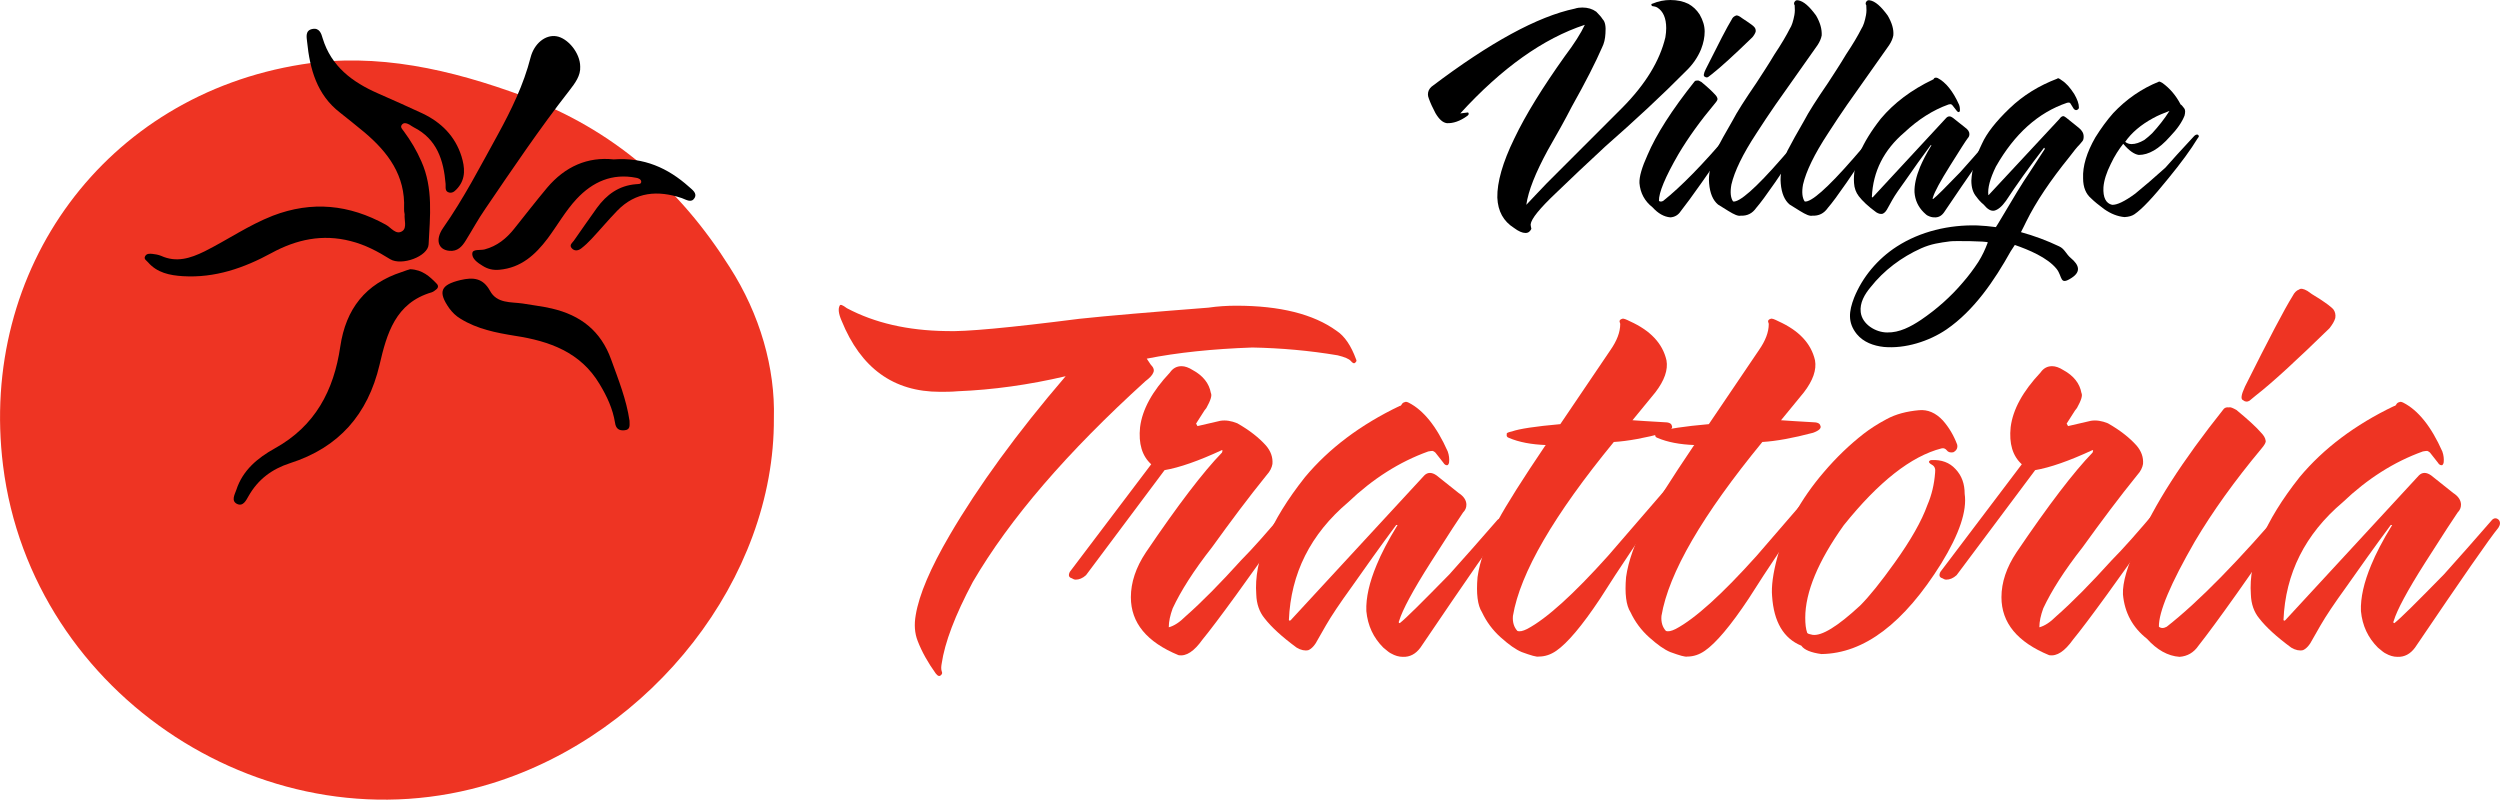 <?xml version="1.0" encoding="UTF-8"?> <svg xmlns="http://www.w3.org/2000/svg" xmlns:xlink="http://www.w3.org/1999/xlink" version="1.1" id="Layer_1" x="0px" y="0px" viewBox="0 0 897.1 287" style="enable-background:new 0 0 897.1 287;" xml:space="preserve"> <style type="text/css"> .st0{fill:#EE3423;} </style> <g id="Layer_3"> <g> <path class="st0" d="M277.7,150.1c0.3,57.4-43.7,113.2-101.2,131c-79.4,24.6-165.1-31.2-175.4-114c-8.8-70.6,36.7-132.8,107.2-144 c27-4.3,53.5,1.8,79.5,11.4c32.2,11.9,56.1,32.9,74,61.3C272.8,112.9,278.2,132.2,277.7,150.1z"></path> </g> </g> <g id="Layer_2_1_"> <g> <path d="M145,74.9c0.5-11.9-5.7-20.2-14.2-27.4c-2.9-2.4-5.9-4.8-8.8-7.1c-8.3-6.4-10.8-15.6-11.8-25.4c-0.2-1.8-0.7-4.1,1.9-4.6 c2.5-0.5,3.2,1.6,3.7,3.4c3.1,10.1,10.7,15.7,19.8,19.7c5.4,2.4,10.7,4.7,16,7.2c6.7,3.2,11.7,8.1,14,15.4 c1.2,3.9,1.6,7.9-1.3,11.3c-0.8,0.9-1.7,2-3.1,1.7c-1.7-0.4-1.2-2-1.3-3.1c-0.7-8.5-3.1-16.1-11.4-20.3c-0.6-0.3-1.1-0.7-1.6-1 c-1-0.5-2.1-0.9-2.8,0.2c-0.5,0.8,0.3,1.5,0.8,2.2c2.5,3.4,4.6,6.9,6.3,10.8c4.3,9.6,3.1,19.8,2.6,29.8c-0.2,4.3-9.7,7.8-13.8,5.3 c-4.5-2.8-9-5.2-14.2-6.5c-10.1-2.6-19.4-0.6-28.4,4.3c-9.9,5.4-20.3,9-31.8,8.3c-4.7-0.3-9.2-1.2-12.5-5c-0.5-0.6-1.5-1.1-1.1-2 c0.5-1.2,1.7-1.1,2.7-1s2.1,0.3,3.1,0.7c5.5,2.5,10.5,0.9,15.6-1.6c8.2-4.1,15.8-9.4,24.5-12.8c14.1-5.4,27.4-4,40.5,3.2 c1.9,1,3.7,3.9,6,2.3c1.7-1.2,0.6-4,0.8-6C145,76.1,145,75.5,145,74.9z"></path> <path d="M147.2,96.6c4.4,0.2,7,2.6,9.5,5.2c0.7,0.7,0.6,1.5-0.2,2.1c-0.5,0.4-1,0.8-1.6,1c-13,3.8-16.1,14.8-18.7,26 c-4.2,17.8-14.6,29.7-32.1,35.3c-6.5,2.1-11.5,5.8-14.9,11.8c-0.9,1.6-2,3.9-4.2,2.8c-2.1-1.1-0.8-3.3-0.2-5 c2.3-7.1,7.7-11.5,13.8-14.9c14.5-8,21.2-20.8,23.5-36.5c2-13.6,9.1-22.6,22.1-26.8C145.4,97.1,146.6,96.8,147.2,96.6z"></path> <path d="M208.2,23.9c0.2,3.2-1.8,5.9-3.9,8.6c-10.7,13.7-20.4,28.1-30.2,42.5c-2.5,3.6-4.6,7.5-6.9,11.2c-1.4,2.3-3,4.1-6,3.8 c-4-0.4-5.1-4-2.2-8.2c7.5-10.7,13.4-22.2,19.7-33.6c4.8-8.8,9.2-17.8,11.7-27.6c1.3-5,5.3-8.2,9.2-7.6 C203.7,13.6,208.2,19,208.2,23.9z"></path> <path d="M220.2,57.2c10.9-0.8,19.5,3.1,27,9.8c1.2,1.1,3.1,2.3,2,4.1s-2.9,0.6-4.5,0c-8.6-2.9-16.6-2.3-23.2,4.5 c-3.2,3.3-6.2,6.9-9.3,10.2c-1.1,1.2-2.4,2.4-3.7,3.4c-1.1,0.8-2.4,1-3.4-0.2c-0.9-1.1,0.3-1.9,0.8-2.6c2.8-4,5.5-7.9,8.3-11.8 c3.5-4.8,7.9-8,14-8.5c0.8-0.1,1.9,0.1,1.9-0.9c0-0.8-1-1.3-1.8-1.4c-8.6-1.7-15.6,1.4-21.4,7.6c-4,4.3-6.9,9.5-10.4,14.2 c-4.4,5.8-9.5,10.5-17.3,11.2c-2.2,0.2-4.1-0.2-6-1.4c-1.8-1.1-4-2.6-3.7-4.6c0.2-1.5,2.9-0.9,4.4-1.3c4.5-1.2,7.8-3.9,10.6-7.4 c3.9-4.9,7.8-9.9,11.8-14.7C202.8,59.7,210.9,56.2,220.2,57.2z"></path> <path d="M225.9,151c0,1.6,0.4,3.2-1.8,3.4c-2,0.2-3.1-0.6-3.4-2.7c-0.8-5-2.9-9.5-5.5-13.8c-6.8-11.5-18-15.5-30.4-17.4 c-6.8-1.1-13.5-2.4-19.5-6.1c-1.7-1-3-2.3-4.1-3.8c-4.2-6-3-8.4,4-10.1c4.7-1.1,8.1-0.7,10.6,3.8c2.5,4.7,7.6,4,11.7,4.6 c3.5,0.6,7,1,10.5,1.8c10.3,2.4,17.6,8,21.3,18.3C221.9,136.2,224.8,143.4,225.9,151z"></path> </g> </g> <g id="Layer_4"> <g> <path d="M611.7,11.3c0,2-0.4,4.1-1.3,6.4c-1.2,2.9-3,5.5-5.4,7.8c-8.6,8.7-18.3,17.7-28.9,27c-6.5,6-12.4,11.6-17.8,16.8 c-5.8,5.5-8.8,9.2-9,11.1c-0.1,0.1,0,0.5,0.1,1.2c0.3,0.4,0,0.9-0.6,1.5c-0.3,0.3-0.8,0.5-1.4,0.5c-1.1,0-2.5-0.6-4.1-1.8 c-3.8-2.4-5.8-6-6-10.9c-0.1-5.5,1.9-12.6,6.1-21.2c4.1-8.6,10.2-18.4,18.1-29.5c3.4-4.5,5.8-8.3,7.2-11.3 c-14.9,4.9-29.8,15.5-44.7,31.8l2.4-0.3c0.3-0.1,0.6,0,0.6,0.3c0.1,0.3-0.1,0.6-0.5,0.9c-2.6,1.9-5.1,2.7-7.3,2.6 c-1.5-0.2-2.8-1.4-4.1-3.6c-1-1.9-1.8-3.6-2.4-5.3c-0.2-0.5-0.3-1-0.3-1.4c0-1.1,0.4-2,1.3-2.8c21-15.9,38.1-25.2,51.4-28 c0.9-0.3,1.8-0.4,2.7-0.4c2,0,3.6,0.5,5,1.5c1,1,1.8,1.9,2.3,2.7c0.9,0.9,1.2,2.6,1,5.1c-0.1,2-0.5,3.6-1.2,5 c-2.3,5.3-5.9,12.4-10.9,21.3c-2.3,4.5-5.2,9.7-8.6,15.6c-4.4,8.1-7,14.6-7.7,19.6c2-2.1,4.4-4.7,7.3-7.7l27.2-27.2 c8.3-8.4,13.4-16.8,15.4-25.2c0.2-1.2,0.3-2.3,0.3-3.3c0-3.6-1.1-6.1-3.2-7.4c-0.5-0.3-1.1-0.4-1.7-0.5c-0.2,0-0.3-0.1-0.4-0.4 c-0.1-0.3,0-0.4,0.4-0.5c2.1-0.9,4.3-1.3,6.4-1.3c2.5,0,4.7,0.5,6.5,1.4c1.6,0.9,2.9,2.1,4,3.8C611.1,7.3,611.7,9.3,611.7,11.3z"></path> <path d="M622.8,48c-9.7,14.1-16.2,23.4-19.7,27.8c-0.9,1.4-2.2,2.1-3.7,2.2c-2.3-0.2-4.4-1.4-6.4-3.6c-2.8-2.2-4.4-5.1-4.7-8.7 c-0.1-2.3,0.9-5.7,2.9-10.1c3.1-7.3,8.7-16.1,16.9-26.4c0.3-0.3,0.6-0.3,1-0.3c0.3-0.1,0.7,0.1,1.4,0.5c2.2,1.8,3.8,3.3,4.9,4.5 c0.5,0.5,0.8,1,0.9,1.5c0.1,0.3-0.2,0.9-0.9,1.7c-5.2,6.2-9.6,12.3-13.1,18.2c-4.8,8.3-7.1,13.9-7,16.8c0.4,0.3,0.9,0.3,1.5,0 c6.3-5,14.3-13.1,23.9-24.5l0.6-0.8c0.3-0.3,0.8-0.4,1.3-0.1C623.1,47.1,623.1,47.5,622.8,48z M630,11.4c-0.2,0.6-0.6,1.3-1.2,2 c-6.5,6.3-11.3,10.7-14.5,13.2l-1.3,1c-0.4,0.3-0.9,0.2-1.3-0.1c-0.5-0.2-0.4-1.1,0.4-2.7c4.6-9.2,7.7-15.2,9.3-17.8 c0.3-0.7,0.8-1.1,1.3-1.3c0.3-0.3,0.9-0.2,1.7,0.3c0.3,0.3,1.2,0.8,2.5,1.7s2.2,1.5,2.6,2C629.9,10.1,630.1,10.7,630,11.4z"></path> <path d="M653.7,12.7c-0.2,1.1-0.7,2.3-1.5,3.5l-15.1,21.4c-2.2,3.2-4.5,6.6-6.8,10.2c-5,7.6-7.9,13.7-9,18.4 c-0.5,2.7-0.3,4.8,0.6,6.1c2.2,0.4,8.1-4.7,17.5-15.5l8.2-9.5c0.2-0.5,0.5-0.6,1-0.1c0.3,0.1,0.3,0.4,0,0.9 c-9.4,14.3-15.5,23.2-18.4,26.5c-1.4,2-3.2,2.9-5.6,2.8c-0.9,0.2-2.3-0.4-4.4-1.7l-3.7-2.3c-1.8-1.5-2.9-4-3.2-7.6 c-0.3-3.2,0.5-7,2.4-11.7c1.5-2.9,3.5-6.5,6-10.8c1.6-3.1,4.5-7.6,8.6-13.6c2-3.1,4.2-6.4,6.4-10.1c2.6-3.9,4.4-7,5.5-9.2 c0.8-1.2,1.3-2.9,1.7-5c0.2-1.1,0.2-2.3,0.1-3.5c-0.3-0.4-0.3-0.9,0-1.3s0.6-0.6,1.2-0.5c2,0.3,4.1,2.2,6.5,5.5 C653.2,8.2,653.8,10.5,653.7,12.7z"></path> <path d="M679.4,12.7c-0.2,1.1-0.7,2.3-1.5,3.5l-15.1,21.4c-2.2,3.2-4.5,6.6-6.8,10.2c-5,7.6-7.9,13.7-9,18.4 c-0.5,2.7-0.3,4.8,0.6,6.1c2.2,0.4,8.1-4.7,17.5-15.5l8.2-9.5c0.2-0.5,0.5-0.6,1-0.1c0.3,0.1,0.3,0.4,0,0.9 c-9.4,14.3-15.5,23.2-18.4,26.5c-1.4,2-3.2,2.9-5.6,2.8c-0.9,0.2-2.3-0.4-4.4-1.7l-3.7-2.3c-1.8-1.5-2.9-4-3.2-7.6 c-0.3-3.2,0.5-7,2.4-11.7c1.5-2.9,3.5-6.5,6-10.8c1.6-3.1,4.5-7.6,8.6-13.6c2-3.1,4.2-6.4,6.4-10.1c2.6-3.9,4.4-7,5.5-9.2 c0.8-1.2,1.3-2.9,1.7-5c0.2-1.1,0.2-2.3,0.1-3.5c-0.3-0.4-0.3-0.9,0-1.3s0.6-0.6,1.2-0.5c2,0.3,4.1,2.2,6.5,5.5 C678.9,8.2,679.6,10.5,679.4,12.7z"></path> <path d="M714.1,51.1c0.3,0.4,0.3,0.9-0.1,1.5c-1.6,2-7.1,9.8-16.4,23.6c-0.9,1.3-2.1,1.9-3.5,1.8c-0.8,0-1.5-0.2-2.3-0.6 c-0.3-0.1-0.8-0.5-1.5-1.2c-2-2-3.1-4.4-3.3-7.2c-0.1-2.6,0.6-5.7,2-9.1c0.9-2.1,2.2-4.7,4.1-7.8h-0.3c-3.2,4.3-6.1,8.4-8.8,12.3 c-2.3,3.2-4,5.6-5,7.4l-1.5,2.7c-0.6,1.2-1.2,1.9-1.9,2.2c-0.7,0.2-1.5,0-2.3-0.5c-2.9-2.1-5-4.1-6.3-5.8c-1-1.3-1.6-2.9-1.7-4.7 c-0.5-6.7,2.7-14.3,9.6-23.1c4.7-5.6,10.9-10.3,18.6-14c0.2,0,0.3-0.1,0.4-0.3s0.3-0.4,0.6-0.4c0.2-0.1,0.4,0,0.8,0.1 c2.9,1.5,5.5,4.7,7.7,9.6c0.3,0.8,0.3,1.5,0.3,2c0,0.3-0.1,0.5-0.3,0.6c-0.3,0.1-0.6-0.1-0.9-0.5l-1.4-1.8 c-0.1-0.2-0.3-0.3-0.6-0.5c-0.3,0-0.6,0-0.9,0.1c-5.6,2-10.9,5.4-15.8,10c-7.4,6.3-11.3,14-11.7,23.2c0.1,0.2,0.2,0.2,0.4,0 l26.3-28.4c0.7-0.7,1.5-0.7,2.4,0l4.4,3.5c1,0.7,1.5,1.5,1.5,2.3c0,0.6-0.2,1.1-0.6,1.5c-0.7,0.9-2.8,4.2-6.3,9.8 s-5.6,9.4-6.2,11.5c-0.2,0.3-0.1,0.5,0.1,0.5c1.2-0.9,4.4-4.1,9.7-9.6c3-3.3,6.1-6.9,9.5-10.8C713.3,50.7,713.7,50.7,714.1,51.1z"></path> <path d="M788.5,49.8c-2.3,3.8-5.8,8.6-10.4,14.2c-5.4,6.7-9.4,11-12.2,12.9c-0.9,0.6-2,0.9-3.5,1c-2.5-0.2-5-1.2-7.4-2.9 c-2-1.5-3.5-2.7-4.6-3.8c-1.9-1.6-2.9-4-2.9-7.2c-0.2-4.4,1.3-9.3,4.4-14.7c2-3.2,4.1-6.1,6.4-8.7c4.7-5,10.2-8.8,16.4-11.3 c0.2-0.1,0.6,0.1,1.3,0.5c2.6,1.9,4.8,4.4,6.5,7.7c0.2,0.1,0.3,0.2,0.5,0.4s0.4,0.5,0.8,1s0.4,1.4,0.1,2.6 c-0.9,2.3-2.6,4.8-5.3,7.6c-3.9,4.4-7.6,6.5-11.1,6.5c-1.6-0.2-3.5-1.5-5.6-4c-1.5,1.9-3.1,4.3-4.5,7.3c-1.5,3-2.4,5.8-2.6,8.3 c-0.2,3.7,0.9,5.8,3.1,6.3c1.7,0.1,4.5-1.2,8.3-4c3.2-2.6,6.8-5.7,10.8-9.3c2.3-2.6,5.7-6.4,10.1-11.1c0.5-0.6,1-0.9,1.5-0.8 c0.3,0.2,0.5,0.4,0.4,0.8C788.8,49.3,788.7,49.6,788.5,49.8z M778.5,39.8c-2.1,0.8-4.1,1.6-5.9,2.6c-4.4,2.4-7.7,5.2-10,8.5 c0.6,0.5,1.4,0.8,2.3,0.8c1.4,0,2.9-0.5,4.6-1.5c0.9-0.7,1.9-1.5,2.8-2.4C774.5,45.4,776.6,42.8,778.5,39.8z"></path> </g> <g> <path class="st0" d="M486.6,128.9c0.3,0.5,0.2,0.9-0.5,1.4c-0.3,0.2-0.8-0.1-1.4-0.8c-0.6-0.7-2.2-1.4-4.7-2 c-10.1-1.7-20.3-2.6-30.6-2.8c-14.2,0.5-26.8,1.8-37.9,4l1.4,2.1c1.1,1.1,1.4,2.1,0.9,3c-0.3,0.8-1.2,1.8-2.8,3 c-28,25.4-48.7,49.4-61.9,72c-6.4,12-10.1,21.8-11.2,29.4c-0.2,1.1-0.2,1.9,0,2.6c0.3,0.6,0.2,1.1-0.2,1.4 c-0.5,0.6-1.1,0.5-1.9-0.5c-2.8-3.9-5-7.8-6.5-11.7c-1.1-2.8-1.3-5.9-0.7-9.3c1.2-7.3,5.3-16.9,12.2-28.7 c10.3-17.6,24.1-36.6,41.6-57c-13.2,3.1-26.2,4.9-38.8,5.4c-2.2,0.2-4.3,0.2-6.3,0.2c-16.7,0-28.4-8.5-35.3-25.5 c-1.1-2.5-1.3-4.3-0.7-5.4c0.2-0.6,1-0.3,2.6,0.9c10,5.3,21.8,8,35.5,8.2c6.9,0.3,22.8-1.2,47.9-4.4c10.3-1.1,25.7-2.4,46.3-4 c3.4-0.5,6.8-0.7,10-0.7c15.7,0,27.7,3,36,9C482.5,120.6,484.8,124,486.6,128.9z"></path> <path class="st0" d="M464.4,184.2c-16.8,24-27.8,39.1-32.9,45.3c-3,4.2-5.8,6.1-8.6,5.6c-11.4-4.7-17.1-11.6-17.1-20.8 c0-5.3,1.8-10.7,5.4-16.1c11.5-17,20.6-28.9,27.3-35.8l0.2-0.7l-0.2-0.2c-8.4,3.9-15.3,6.3-20.6,7.2l-28.2,37.7 c-1.2,1.1-2.5,1.6-3.7,1.6c-0.5,0-0.9-0.2-1.4-0.5c-1.1-0.3-1.3-1.1-0.7-2.3l29.2-38.6c-3.3-3-4.6-7.4-4-13.3 c0.8-6.4,4.4-12.9,10.7-19.6c1.1-1.6,2.5-2.3,4.2-2.3c1.2,0,2.6,0.5,4,1.4c3.7,2,5.9,4.8,6.5,8.2c0.5,0.9-0.1,2.7-1.6,5.4 l-0.7,0.9c-1.4,2.2-2.4,3.7-3,4.7c0.2,0.3,0.3,0.6,0.5,0.9l8.2-1.9c1.9-0.3,3.9,0,6.1,0.9c4.4,2.5,7.8,5.2,10.3,8 c1.7,2,2.5,4.2,2.3,6.6c-0.2,1.2-0.8,2.6-2.1,4c-6.4,7.9-12.9,16.6-19.6,25.9c-6.6,8.4-11.2,15.7-14.1,21.9 c-0.9,2.5-1.4,4.7-1.4,6.8c1.9-0.5,3.9-1.8,6.1-4c5.8-5.1,12.4-11.8,19.9-20.1c3.9-3.9,9.5-10.2,16.8-18.9 c0.8-1.2,1.6-1.6,2.3-1.2C465.4,181.6,465.4,182.7,464.4,184.2z"></path> <path class="st0" d="M539.8,186.6c0.6,0.8,0.5,1.7-0.2,2.8c-3,3.6-12.9,17.9-29.9,43c-1.7,2.3-3.8,3.4-6.3,3.3 c-1.4,0-2.8-0.4-4.2-1.2c-0.5-0.2-1.4-0.9-2.8-2.1c-3.6-3.6-5.6-7.9-6.1-13.1c-0.2-4.8,1.1-10.4,3.7-16.6c1.6-3.9,4-8.6,7.5-14.3 H501c-5.8,7.8-11.1,15.3-16.1,22.4c-4.2,5.8-7.2,10.3-9.1,13.6l-2.8,4.9c-1.1,2.2-2.3,3.5-3.5,4c-1.2,0.3-2.7,0-4.2-0.9 c-5.3-3.9-9.1-7.4-11.5-10.5c-1.9-2.3-2.9-5.2-3-8.6c-0.9-12.2,4.9-26.2,17.5-42.1c8.6-10.3,19.9-18.8,33.9-25.5 c0.3,0,0.6-0.2,0.8-0.6s0.6-0.7,1.1-0.8c0.3-0.2,0.8-0.1,1.4,0.2c5.3,2.7,10,8.5,14,17.5c0.5,1.4,0.6,2.7,0.5,3.7 c0,0.5-0.2,0.9-0.5,1.2c-0.6,0.2-1.2-0.2-1.6-0.9l-2.6-3.3c-0.2-0.3-0.5-0.6-1.2-0.9c-0.5,0-1,0.1-1.6,0.2 c-10.3,3.7-19.9,9.8-28.7,18.2c-13.6,11.5-20.6,25.6-21.3,42.3c0.2,0.3,0.4,0.3,0.7,0l47.9-51.9c1.2-1.2,2.7-1.2,4.4,0l7.9,6.3 c1.9,1.2,2.8,2.7,2.8,4.2c0,1.1-0.4,2-1.2,2.8c-1.2,1.7-5.1,7.7-11.6,17.9c-6.5,10.2-10.2,17.2-11.3,20.9 c-0.3,0.6-0.2,0.9,0.2,0.9c2.2-1.7,8.1-7.6,17.8-17.5c5.5-6.1,11.2-12.6,17.3-19.6C538.3,185.8,539.1,185.8,539.8,186.6z"></path> <path class="st0" d="M599.9,152.7c0.5,0.9-0.4,1.8-2.6,2.6c-7.2,1.9-13.2,3-18.2,3.3c-21.5,26.2-33.6,47-36.2,62.4 c-0.2,2.3,0.4,4.1,1.6,5.4c0.8,0.3,1.9,0.1,3.5-0.7c7-3.7,16.7-12.5,29-26.2l21-24.3c0.6-0.6,1.2-0.7,1.9-0.2 c0.5,0.5,0.4,1.1-0.2,1.9c-10.3,14.6-18.8,27.3-25.5,37.9c-6.5,9.8-11.8,16-15.7,18.7c-2,1.4-4.1,2.1-6.3,2.1 c-0.8,0.2-2.8-0.4-6.1-1.6c-2.2-0.9-4.7-2.7-7.6-5.3s-5.1-5.6-6.7-9c-1.6-2.5-2.1-6.7-1.6-12.6c0.8-5.8,3.2-12.5,7.2-20.1 c3.3-6.1,9-15.1,17.1-27.1l0.2-0.2c-5.1-0.2-9.6-1-13.3-2.6c-0.6-0.2-0.9-0.6-0.7-1.4c-0.2-0.3,0.5-0.6,1.9-0.9 c2.5-0.9,8.3-1.8,17.3-2.6c4-5.9,10-14.8,18-26.6c2.3-3.3,3.5-6.4,3.5-9.3c0-0.3-0.1-0.5-0.2-0.7c-0.2-0.6,0.2-1,0.9-1.2 c0.5-0.2,1.4,0.2,2.8,0.9c7.3,3.3,11.7,7.9,13.1,14c0.6,3.4-0.7,7.2-4,11.5l-8.2,10c2.5,0.2,6.2,0.4,11.2,0.7 C598.8,151.5,599.7,151.9,599.9,152.7z"></path> <path class="st0" d="M653.2,152.7c0.5,0.9-0.4,1.8-2.6,2.6c-7.2,1.9-13.2,3-18.2,3.3c-21.5,26.2-33.6,47-36.2,62.4 c-0.2,2.3,0.4,4.1,1.6,5.4c0.8,0.3,1.9,0.1,3.5-0.7c7-3.7,16.7-12.5,29-26.2l21-24.3c0.6-0.6,1.2-0.7,1.9-0.2 c0.5,0.5,0.4,1.1-0.2,1.9c-10.3,14.6-18.8,27.3-25.5,37.9c-6.5,9.8-11.8,16-15.7,18.7c-2,1.4-4.1,2.1-6.3,2.1 c-0.8,0.2-2.8-0.4-6.1-1.6c-2.2-0.9-4.7-2.7-7.6-5.3s-5.1-5.6-6.7-9c-1.6-2.5-2.1-6.7-1.6-12.6c0.8-5.8,3.2-12.5,7.2-20.1 c3.3-6.1,9-15.1,17.1-27.1l0.2-0.2c-5.1-0.2-9.6-1-13.3-2.6c-0.6-0.2-0.9-0.6-0.7-1.4c-0.2-0.3,0.5-0.6,1.9-0.9 c2.5-0.9,8.3-1.8,17.3-2.6c4-5.9,10-14.8,18-26.6c2.3-3.3,3.5-6.4,3.5-9.3c0-0.3-0.1-0.5-0.2-0.7c-0.2-0.6,0.2-1,0.9-1.2 c0.5-0.2,1.4,0.2,2.8,0.9c7.3,3.3,11.7,7.9,13.1,14c0.6,3.4-0.7,7.2-4,11.5l-8.2,10c2.5,0.2,6.2,0.4,11.2,0.7 C652.1,151.5,653,151.9,653.2,152.7z"></path> <path class="st0" d="M705,177.2c0.9,6.1-1.9,14.4-8.4,25c-13.4,21.5-27.7,32.3-43,32.5c-3.7-0.5-6.2-1.5-7.2-3 c-6.4-2.6-9.9-8.6-10.5-17.8c-0.3-3.4,0.3-8.1,1.9-14c2.8-10.6,8.3-20.7,16.6-30.4c4.5-5.3,9.3-9.9,14.3-13.8 c2.2-1.7,4.9-3.5,8.3-5.3c3.3-1.8,7.2-2.8,11.6-3.2c3.1-0.3,6,0.9,8.6,3.7c2.2,2.5,3.9,5.4,5.1,8.6c0.3,1.2-0.2,2.2-1.4,2.8 c-1.1,0.2-1.9-0.1-2.3-0.7c-0.5-0.6-1.1-0.9-1.9-0.7c-10.9,2.8-22.6,12-35.1,27.6c-9.2,12.9-13.8,24-13.8,33.2 c0,2.2,0.2,4,0.7,5.4c0.2,0.3,0.8,0.5,1.9,0.7c3.3,0.5,9-3,17.1-10.5c3.3-3.3,7.4-8.4,12.4-15.4c5.8-8.1,9.7-15,11.7-20.6 c1.6-3.7,2.5-7.6,2.8-11.7c0.2-1.4-0.2-2.3-1.1-2.8s-1.2-0.9-1.1-1.2c0.2-0.3,0.5-0.5,0.9-0.5c3.6-0.2,6.5,0.9,8.6,3.2 C704,170.7,705,173.7,705,177.2z"></path> <path class="st0" d="M776.8,184.2c-16.8,24-27.8,39.1-32.9,45.3c-3,4.2-5.8,6.1-8.6,5.6c-11.4-4.7-17.1-11.6-17.1-20.8 c0-5.3,1.8-10.7,5.4-16.1c11.5-17,20.6-28.9,27.3-35.8l0.2-0.7l-0.2-0.2c-8.4,3.9-15.3,6.3-20.6,7.2l-28.2,37.7 c-1.2,1.1-2.5,1.6-3.7,1.6c-0.5,0-0.9-0.2-1.4-0.5c-1.1-0.3-1.3-1.1-0.7-2.3l29.2-38.6c-3.3-3-4.6-7.4-4-13.3 c0.8-6.4,4.4-12.9,10.7-19.6c1.1-1.6,2.5-2.3,4.2-2.3c1.2,0,2.6,0.5,4,1.4c3.7,2,5.9,4.8,6.5,8.2c0.5,0.9-0.1,2.7-1.6,5.4 l-0.7,0.9c-1.4,2.2-2.4,3.7-3,4.7c0.2,0.3,0.3,0.6,0.5,0.9l8.2-1.9c1.9-0.3,3.9,0,6.1,0.9c4.4,2.5,7.8,5.2,10.3,8 c1.7,2,2.5,4.2,2.3,6.6c-0.2,1.2-0.8,2.6-2.1,4c-6.4,7.9-12.9,16.6-19.6,25.9c-6.6,8.4-11.2,15.7-14.1,21.9 c-0.9,2.5-1.4,4.7-1.4,6.8c1.9-0.5,3.9-1.8,6.1-4c5.8-5.1,12.4-11.8,19.9-20.1c3.9-3.9,9.5-10.2,16.8-18.9 c0.8-1.2,1.6-1.6,2.3-1.2C777.9,181.6,777.9,182.7,776.8,184.2z"></path> <path class="st0" d="M824.9,181c-17.6,25.7-29.6,42.6-36,50.7c-1.7,2.5-4,3.8-6.8,4c-4.2-0.3-8.1-2.5-11.7-6.5 c-5.1-4-8-9.3-8.6-15.9c-0.2-4.2,1.6-10.4,5.4-18.5c5.6-13.4,15.9-29.4,30.8-48.1c0.5-0.5,1.1-0.6,1.9-0.5 c0.5-0.2,1.3,0.2,2.6,0.9c4,3.3,7,6,8.9,8.2c0.9,0.9,1.5,1.9,1.6,2.8c0.2,0.6-0.4,1.6-1.6,3c-9.5,11.4-17.4,22.4-23.8,33.2 c-8.7,15.1-13,25.3-12.9,30.6c0.8,0.6,1.7,0.6,2.8,0c11.5-9,26.1-23.9,43.7-44.6l1.2-1.4c0.6-0.6,1.4-0.7,2.3-0.2 C825.5,179.3,825.5,180,824.9,181z M838,114.1c-0.3,1.1-1,2.3-2.1,3.7c-11.8,11.5-20.6,19.6-26.4,24.1l-2.3,1.9 c-0.8,0.5-1.6,0.4-2.3-0.2c-0.9-0.3-0.7-1.9,0.7-4.9c8.4-16.8,14.1-27.7,17.1-32.5c0.6-1.2,1.4-2,2.3-2.3c0.6-0.5,1.6-0.3,3,0.5 c0.6,0.5,2.1,1.5,4.6,3c2.4,1.6,4,2.8,4.7,3.6C837.9,111.8,838.2,112.9,838,114.1z"></path> <path class="st0" d="M896.7,186.6c0.6,0.8,0.5,1.7-0.2,2.8c-3,3.6-12.9,17.9-29.9,43c-1.7,2.3-3.8,3.4-6.3,3.3 c-1.4,0-2.8-0.4-4.2-1.2c-0.5-0.2-1.4-0.9-2.8-2.1c-3.6-3.6-5.6-7.9-6.1-13.1c-0.2-4.8,1.1-10.4,3.7-16.6c1.6-3.9,4-8.6,7.5-14.3 h-0.5c-5.8,7.8-11.1,15.3-16.1,22.4c-4.2,5.8-7.2,10.3-9.1,13.6l-2.8,4.9c-1.1,2.2-2.3,3.5-3.5,4c-1.2,0.3-2.7,0-4.2-0.9 c-5.3-3.9-9.1-7.4-11.5-10.5c-1.9-2.3-2.9-5.2-3-8.6c-0.9-12.2,4.9-26.2,17.5-42.1c8.6-10.3,19.9-18.8,33.9-25.5 c0.3,0,0.6-0.2,0.8-0.6c0.2-0.4,0.6-0.7,1.1-0.8c0.3-0.2,0.8-0.1,1.4,0.2c5.3,2.7,10,8.5,14,17.5c0.5,1.4,0.6,2.7,0.5,3.7 c0,0.5-0.2,0.9-0.5,1.2c-0.6,0.2-1.2-0.2-1.6-0.9l-2.6-3.3c-0.2-0.3-0.5-0.6-1.2-0.9c-0.5,0-1,0.1-1.6,0.2 c-10.3,3.7-19.9,9.8-28.7,18.2c-13.6,11.5-20.6,25.6-21.3,42.3c0.2,0.3,0.4,0.3,0.7,0l47.9-51.9c1.2-1.2,2.7-1.2,4.4,0l7.9,6.3 c1.9,1.2,2.8,2.7,2.8,4.2c0,1.1-0.4,2-1.2,2.8c-1.2,1.7-5.1,7.7-11.6,17.9c-6.5,10.2-10.2,17.2-11.3,20.9 c-0.3,0.6-0.2,0.9,0.2,0.9c2.2-1.7,8.1-7.6,17.8-17.5c5.5-6.1,11.2-12.6,17.3-19.6C895.1,185.8,895.9,185.8,896.7,186.6z"></path> </g> <path d="M746,45.9l-4.6-3.7c-0.5-0.4-0.9-0.6-1.2-0.5c-0.4,0.1-0.8,0.4-1.2,1L713.6,70h-0.1c-0.3-2.5,0.6-5.9,2.7-10.2 c6.7-11.8,15.2-19.4,25.5-22.9c0.7-0.2,1.1-0.1,1.3,0.3l0.8,1.3c0.4,0.8,0.9,1.1,1.4,1c0.5-0.2,0.8-0.5,0.8-0.9 c0-1.4-0.6-3-1.7-4.9c-1.5-2.3-2.9-3.9-4.5-4.9c-0.9-0.7-1.4-0.9-1.5-0.6c-6.6,2.5-12.3,6-17.2,10.7c-4.9,4.7-8.2,8.9-9.9,12.7 c-2.3,4.7-3.6,9.1-3.8,13.2c0,2.5,0.6,4.4,1.8,5.8c0.8,1.1,1.6,2,2.6,2.8c1.4,1.7,2.6,2.4,3.8,2.2c1.3-0.3,2.7-1.4,4.2-3.5 c3.7-5.6,8.2-12,13.7-19.1l0.3,0.4l-5.6,8.6c-2.4,3.5-5.8,9.1-10.4,16.9c-0.5,0.9-1.1,1.8-1.6,2.6c-2.2-0.3-4.4-0.5-6.6-0.6 c-10.1-0.3-20.5,2.1-29,7.6c-6.8,4.4-12.3,10.9-15.3,18.4c-1.8,4.7-2.4,8.8,1,13c2.4,2.9,6,4.2,9.7,4.6c7.6,0.7,16.2-2,22.5-6.3 c9.9-6.8,17.2-17.6,23-28l1.5-2.3c4.9,1.7,11.7,4.5,15,8.6c2.2,2.8,1,6.1,5.4,3.2c3.4-2.2,2.7-4.6-0.3-7.1 c-1.7-1.4-2.2-3.3-4.2-4.2c-4.4-2.1-9-3.8-13.7-5.1c0.7-1.3,1.3-2.6,1.9-3.8c3.5-7.1,8.7-14.8,15.5-23.2c1.5-2,2.7-3.5,3.7-4.5 c0.3-0.4,0.7-0.8,1-1.2s0.4-0.9,0.4-1.6C747.7,47.8,747.1,46.8,746,45.9z M709.9,94c-1.7,2.6-3.5,5-5.5,7.3 c-4.4,5.2-9.5,9.7-15.1,13.5c-3.6,2.4-7.7,4.6-12.1,4.5c-4.1,0-9-2.9-9.5-7.3c-0.4-3.3,1.4-6.4,3.5-8.9c4.8-6.1,11.1-10.8,18.2-14 c3.6-1.6,6.6-2,10.4-2.5c1.1-0.2,13.6-0.1,13.5,0.4C712.3,89.6,711.4,91.6,709.9,94z"></path> </g> </svg> 